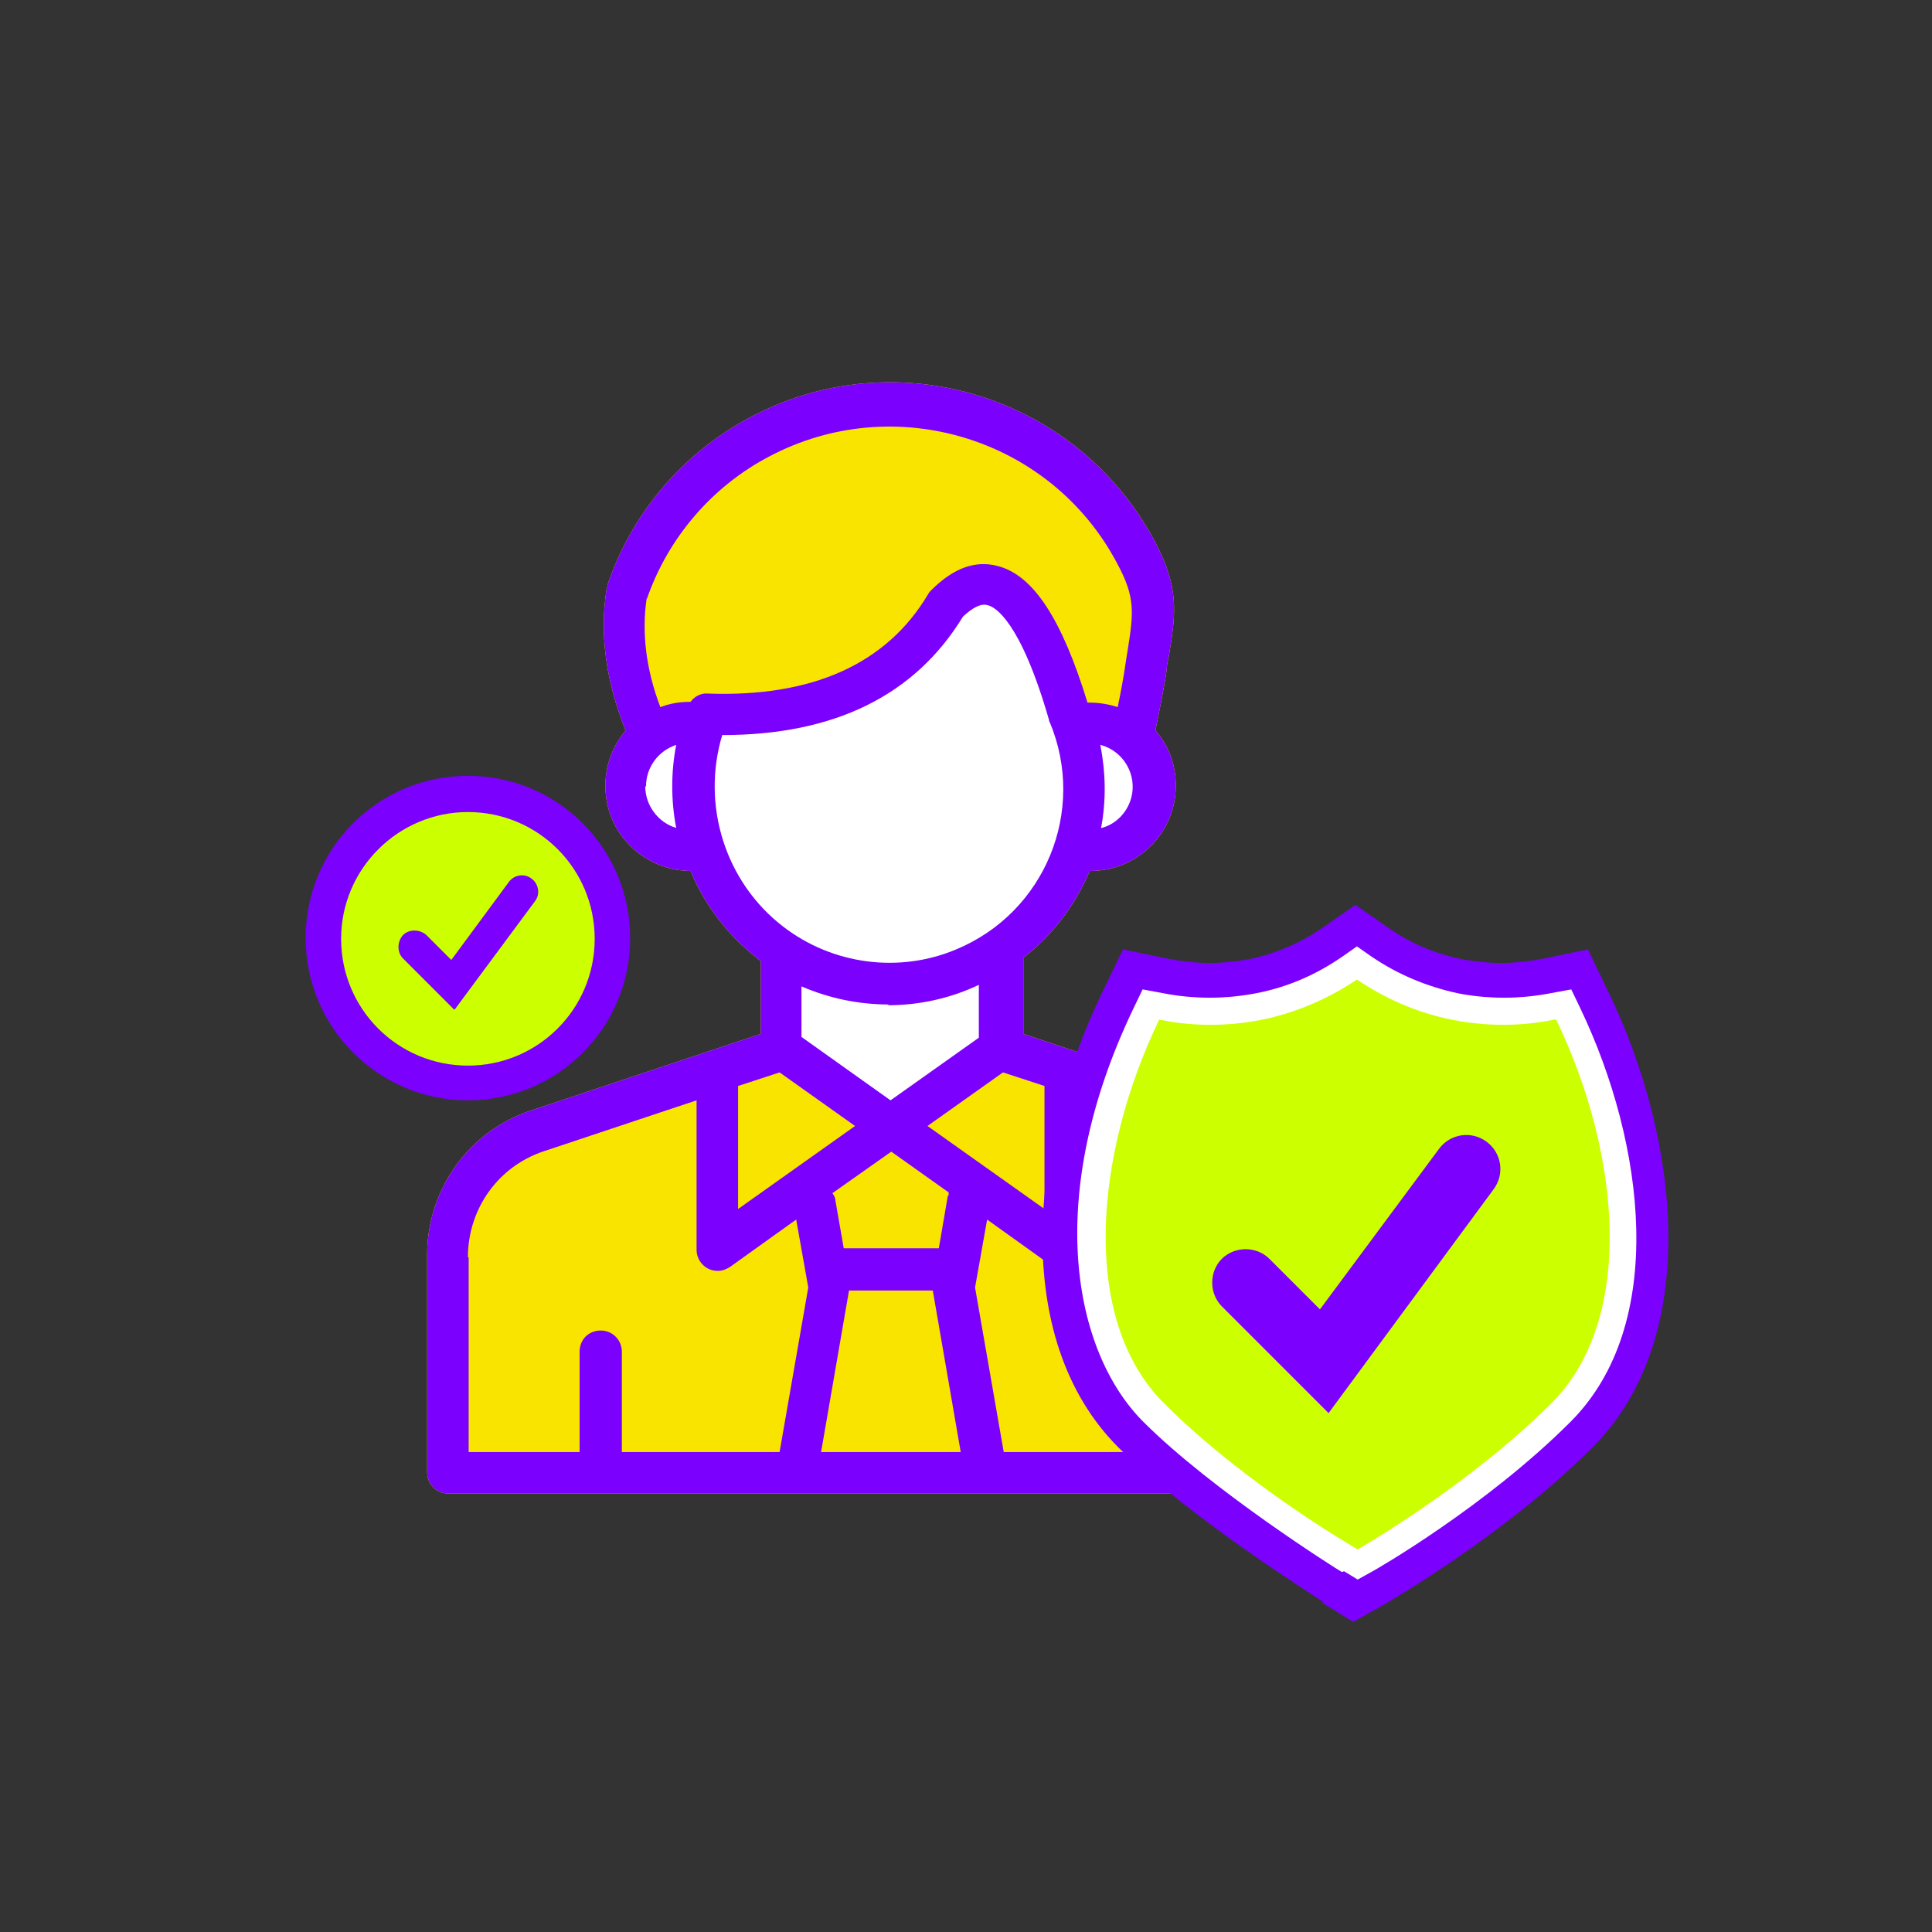 <svg width="256" height="256" viewBox="0 0 256 256" fill="none" xmlns="http://www.w3.org/2000/svg">
<rect x="0" y="0" width="256" height="256" fill="#333333" stroke="none"/>
<path fill-rule="evenodd" clip-rule="evenodd" d="M59.3 197.9H177C178.5 197.9 179.8 196.7 179.8 195.1V166.5C179.8 157.7 174.2 149.8 165.9 147.1L135.6 137V127.3C135.6 127.2 135.6 127 135.6 126.9C139.5 123.9 142.5 119.9 144.4 115.4C144.4 115.4 144.4 115.4 144.5 115.4C150.7 115.4 155.8 110.4 155.8 104.1C155.8 101.4 154.9 98.8 153.1 96.8C153.5 94.8 154.3 90.9 154.6 88.7C154.6 88 154.8 87.4 154.9 86.8C155.8 81.3 156.3 77.9 153 71.7C142.7 52.4 118.7 45 99.4 55.3C90.5 60 83.7 68 80.5 77.5C80.5 77.6 80.5 77.8 80.4 77.9C79.4 84 80.3 90.3 82.9 96.8C78.9 101.5 79.4 108.7 84.2 112.7C86.2 114.4 88.8 115.4 91.5 115.4C93.4 120 96.5 124 100.5 127.1C100.5 127.1 100.7 127.3 100.8 127.3V137L70.5 147.1C62.1 149.8 56.5 157.7 56.6 166.5V195.1C56.6 196.6 57.8 197.9 59.4 197.9H59.3Z" fill="#F9E400"/>
<path fill-rule="evenodd" clip-rule="evenodd" d="M85.4 97C85.4 97 102.8 93.8 104.6 93.6C106.1 93.3 116.2 91.2 121.1 85.8C126 80.4 128.6 77.5 130.7 77.8C132.8 78.1 137.2 81.7 139 87.4C140.8 93.1 144.6 95.7 146.4 96.5C148.2 97.3 153.4 100.5 153.1 103.9C152.8 107.3 146.4 112.8 144.8 113C143.2 113.2 138.1 121.6 136.9 122.4C135.7 123.2 132.3 133.5 132.3 133.5L132.6 137.5L118.1 148.6L103.8 138.1L103.4 125.7C103.4 125.7 93.8 116.7 92.6 113.1C91.4 109.5 86.5 110.4 86.5 110.4L83 105.1L85.4 96.9V97Z" fill="white"/>
<path fill-rule="evenodd" clip-rule="evenodd" d="M62 166.6C62 160.2 66 154.5 72.2 152.5L92.3 145.8V165.6C92.3 167.1 93.5 168.4 95.1 168.4C95.7 168.4 96.2 168.2 96.7 167.9L105.5 161.6L107.1 170.6L103.3 192.4H82.4V179.1C82.4 177.6 81.2 176.3 79.6 176.3C78 176.3 76.8 177.5 76.8 179.1V192.4H62.1V166.6H62ZM103.3 142.1L97.8 143.9V160.2L113.3 149.2L103.3 142.1ZM117.8 133.1C113.8 133.1 109.9 132.3 106.2 130.7V137.4L118 145.8L129.7 137.5V130.5C125.9 132.3 121.8 133.2 117.6 133.2L117.8 133.1ZM95.7 97.4C110.5 97.4 121.2 92.2 127.6 81.7C128.9 80.5 130 79.9 130.9 80.2C131.8 80.4 135.2 82.2 139 95.4C139 95.4 139 95.6 139.1 95.7C144 107.4 138.5 120.9 126.7 125.8C119.1 129 110.3 127.8 103.8 122.8C96.1 116.9 92.9 106.7 95.7 97.4ZM85.6 104.2C85.6 101.7 87.2 99.5 89.6 98.7C88.9 102.3 88.9 106.1 89.6 109.7C87.2 109 85.5 106.7 85.5 104.2H85.6ZM85.7 79.2C85 83.8 85.6 88.7 87.5 93.7C88.8 93.2 90.1 93 91.4 93H91.5C92 92.3 92.9 91.8 93.8 91.9C107.6 92.4 117.5 88 123 78.7C123.1 78.5 123.3 78.3 123.4 78.2C126.3 75.3 129.2 74.2 132.2 75C136.9 76.2 140.7 82 144.1 93.1H144.4C145.6 93.1 146.9 93.3 148.1 93.7C148.5 91.8 148.9 89.6 149.1 88.2C149.2 87.5 149.3 86.9 149.4 86.3C150.2 81.2 150.5 79.2 148 74.6C139.2 58 118.5 51.7 101.9 60.5C94.3 64.5 88.5 71.3 85.7 79.4V79.2ZM145.9 109.7C146.6 106 146.5 102.3 145.8 98.7C148.9 99.5 150.7 102.7 149.9 105.7C149.4 107.6 147.9 109.2 146 109.7H145.9ZM138.4 143.9V160.2L122.9 149.2L132.9 142.1L138.4 143.9ZM174.2 166.6V192.4H159.5V179.1C159.5 177.6 158.3 176.3 156.7 176.3C155.1 176.3 153.9 177.5 153.9 179.1V192.4H133L129.2 170.6L130.8 161.6L139.6 167.9C140.9 168.8 142.6 168.5 143.5 167.2C143.8 166.7 144 166.2 144 165.6V145.8L164.1 152.5C170.2 154.5 174.3 160.2 174.3 166.6H174.2ZM112.6 171H123.6L127.3 192.4H108.8L112.5 171H112.6ZM125.6 158.4L124.4 165.4H111.8L110.7 159.1C110.7 158.7 110.5 158.4 110.3 158.1L118.1 152.6L125.7 158C125.7 158.1 125.7 158.2 125.7 158.4H125.6ZM59.3 197.9H177C178.5 197.9 179.8 196.7 179.8 195.1V166.5C179.8 157.7 174.2 149.8 165.9 147.1L135.6 137V127.3C135.6 127.2 135.6 127 135.6 126.9C139.5 123.9 142.5 119.9 144.4 115.4C144.4 115.4 144.4 115.4 144.5 115.4C150.7 115.4 155.8 110.4 155.8 104.1C155.8 101.4 154.9 98.8 153.1 96.8C153.5 94.8 154.3 90.9 154.6 88.7C154.6 88 154.8 87.4 154.9 86.8C155.8 81.3 156.3 77.9 153 71.7C142.7 52.4 118.7 45 99.4 55.3C90.5 60 83.7 68 80.5 77.5C80.5 77.6 80.5 77.8 80.4 77.9C79.4 84 80.3 90.3 82.9 96.8C78.9 101.5 79.4 108.7 84.2 112.7C86.2 114.4 88.8 115.4 91.5 115.4C93.4 120 96.5 124 100.5 127.1C100.5 127.1 100.7 127.3 100.8 127.3V137L70.5 147.1C62.1 149.8 56.5 157.7 56.6 166.5V195.1C56.6 196.6 57.8 197.9 59.4 197.9H59.3Z" fill="#7C00FE"/>
<path d="M175.4 212.3C174.7 211.8 157.7 201.2 148.2 191.8C133.7 177.3 136.6 151.1 146 131.6L148.8 125.8L155.1 127.1C156.8 127.4 158.6 127.6 160.3 127.6C162 127.6 163.8 127.4 165.5 127.1C168.9 126.4 172.2 125 175 123.1L179.6 119.9L184.2 123.1C187.1 125.1 190.3 126.4 193.7 127.1C195.4 127.4 197.2 127.6 198.9 127.6C200.6 127.6 202.4 127.4 204.1 127.1L210.4 125.8L213.2 131.6C222.6 151.1 225.5 177.3 211 191.8C199.4 203.4 184.2 212.1 183.6 212.5L179.3 214.9L175.1 212.3H175.4Z" fill="#7C00FE"/>
<path d="M177.8 208.3C177.1 207.9 160.6 197.5 151.5 188.4C142.2 179.1 138.2 158.6 150.2 133.6L151.4 131.1L154.1 131.6C156.1 132 158.2 132.2 160.3 132.2C162.4 132.2 164.4 132 166.5 131.6C170.6 130.8 174.3 129.2 177.8 126.8L179.8 125.4L181.8 126.8C185.2 129.1 189 130.7 193.1 131.6C195.1 132 197.2 132.2 199.3 132.2C201.4 132.2 203.4 132 205.5 131.6L208.2 131.1L209.4 133.6C218 151.6 221 175.5 208.1 188.4C196.9 199.6 182.3 208 181.7 208.3L179.9 209.3L178.1 208.2L177.8 208.3Z" fill="white"/>
<path d="M206 135.1C203.1 135.7 198.2 136.3 192.3 135.1C186.4 133.9 182.2 131.4 179.8 129.8C177.4 131.4 173.1 133.9 167.3 135.1C161.4 136.3 156.4 135.7 153.6 135.1C144.9 153.2 143.2 174.9 154.2 185.9C165.2 196.9 179.9 205.3 179.9 205.3C179.9 205.3 194.6 196.9 205.6 185.9C216.6 174.9 214.9 153.2 206.2 135.1H206Z" fill="#CCFF00"/>
<path d="M176 187.2L161.9 173.1C160.2 171.4 160.2 168.5 161.9 166.8C163.6 165.1 166.5 165.1 168.2 166.8L174.9 173.5L190.7 152.2C192.2 150.2 195 149.8 197 151.3C199 152.8 199.4 155.6 197.9 157.6L176 187.3V187.2Z" fill="#7C00FE"/>
<path d="M62 143.4C72.549 143.4 81.1 134.849 81.1 124.3C81.1 113.751 72.549 105.2 62 105.2C51.451 105.2 42.9 113.751 42.9 124.3C42.9 134.849 51.451 143.4 62 143.4Z" fill="#CCFF00"/>
<path d="M62 145.8C50.2 145.8 40.5 136.2 40.5 124.3C40.5 112.4 50.1 102.8 62 102.8C73.9 102.8 83.5 112.4 83.5 124.3C83.5 136.2 73.9 145.8 62 145.8ZM62 107.6C52.8 107.6 45.2 115.1 45.2 124.4C45.2 133.7 52.7 141.2 62 141.2C71.3 141.2 78.8 133.7 78.8 124.4C78.8 115.1 71.3 107.6 62 107.6Z" fill="#7C00FE"/>
<path d="M60.2 133.8L53.4 127C52.6 126.2 52.6 124.8 53.4 123.9C54.2 123.1 55.6 123.1 56.5 123.9L59.8 127.2L67.4 116.9C68.1 115.9 69.5 115.7 70.4 116.4C71.4 117.1 71.6 118.5 70.9 119.4L60.3 133.7L60.2 133.8Z" fill="#7C00FE"/>
</svg>
